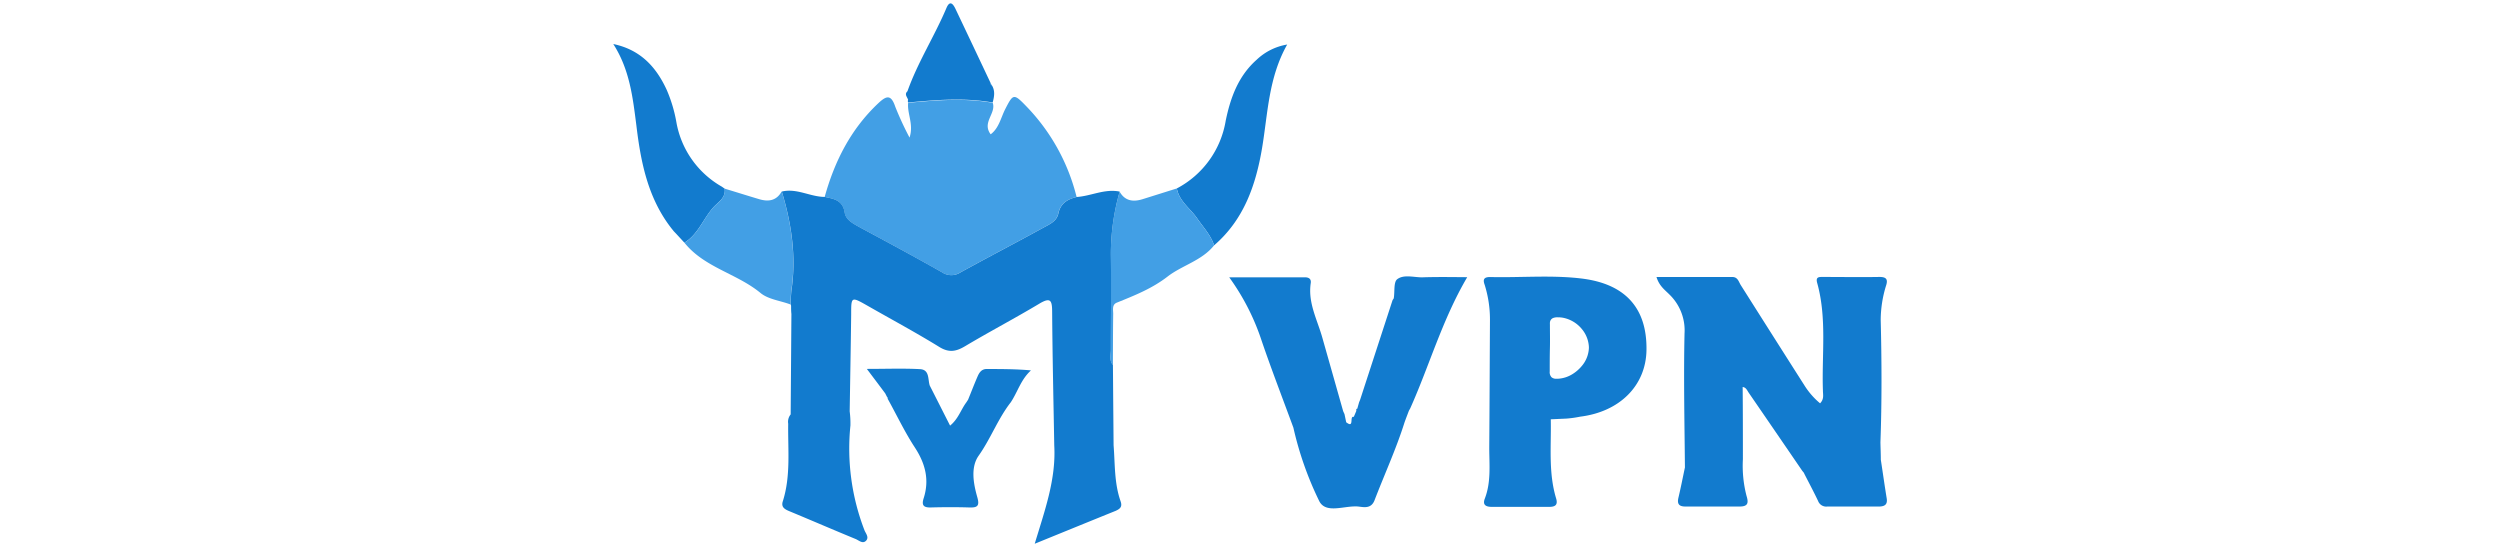 <svg id="Capa_1" data-name="Capa 1" xmlns="http://www.w3.org/2000/svg" viewBox="0 0 640 140"><path d="M275.61,50.43c-2.34.56-4.14,1.6-4.7,4.24-.42,2-2.31,2.78-3.88,3.64-7,3.85-14.18,7.57-21.22,11.45a4.24,4.24,0,0,1-4.69-.06c-6.88-3.9-13.85-7.65-20.82-11.39-1.77-1-3.78-1.92-4.09-3.9-.49-3.18-2.76-3.5-5.09-4,2.53-9.12,6.67-17.32,13.67-23.93,2.05-1.93,3.29-2.46,4.39.82a80,80,0,0,0,3.66,7.92c1.13-3.41-.65-6.11-.35-8.9,7.22-.67,14.43-1.28,21.65,0,.92,2.75-2.83,5-.53,8.06,2.12-1.56,2.61-4.25,3.73-6.45,2-3.89,2.16-4.07,5.3-.82A50.89,50.89,0,0,1,275.61,50.43Z" style="fill:#429fe5"/><path d="M175.21,62.13l-2.15-2.33-.61-.64-.12-.16-.43-.53c-6.07-7.79-7.87-17-9-26.46C162,25,161.21,17.82,157,11.27c7,1.46,11,5.92,13.68,11.74a36.76,36.76,0,0,1,2.49,8.36,23.69,23.69,0,0,0,11.63,16.42l.65.46.05,0c.4,2.37-1.61,3.44-2.83,4.78C180,56,178.74,60,175.21,62.13Z" style="fill:#127bce"/><path d="M301.27,48.24a24,24,0,0,0,12.51-17.33C315,25,317,19.46,321.72,15.28a14.88,14.88,0,0,1,7.8-3.88c-4.8,8.5-4.94,17.64-6.43,26.51-1.6,9.47-4.65,18.33-12.27,24.89-.9-2.66-2.82-4.67-4.37-6.92C304.71,53.35,301.88,51.54,301.27,48.24Z" style="fill:#127bce"/><path d="M301.27,48.24c.61,3.3,3.44,5.11,5.18,7.64,1.55,2.25,3.47,4.26,4.37,6.92-3.15,3.94-8.17,5.1-11.92,8-4,3.09-8.46,4.84-13,6.68-1.29.53-.91,1.86-.92,2.9-.06,4.36-.06,8.72-.08,13.08-1-1.18-.53-2.57-.53-3.86,0-8.14.11-16.28,0-24.42a58,58,0,0,1,2.26-16.1c1.36,2.37,3.43,2.65,5.81,1.93C295.39,50.09,298.33,49.16,301.27,48.24Z" style="fill:#429fe5"/><path d="M175.21,62.13C178.74,60,180,56,182.64,53.06c1.22-1.34,3.23-2.41,2.83-4.78,3,.9,5.92,1.83,8.89,2.71,2.38.71,4.44.4,5.76-2,2.51,8.29,3.75,16.69,2.46,25.34a33.68,33.68,0,0,0-.17,3.63c-2.62-1-5.75-1.3-7.77-3C188.6,70,180.29,68.48,175.21,62.13Z" style="fill:#429fe5"/><path d="M253.94,21.87a.52.52,0,0,1-.32-.56q-4.49-9.52-9-19C244,1,243.18,0,242.31,2c-3.06,7.25-7.36,13.91-10,21.36-.86.79-.05,1.47.16,2.18a1.12,1.12,0,0,0,0,.7c7.22-.67,14.43-1.28,21.65,0C254.53,24.76,254.79,23.29,253.94,21.87Z" style="fill:#127bce"/><path d="M286.86,128.29c-1.63-4.63-1.4-9.51-1.78-14.3q-.09-10.29-.17-20.56c-1-1.18-.53-2.57-.53-3.86,0-8.14.11-16.28,0-24.42a58,58,0,0,1,2.26-16.1c-3.83-.79-7.33,1.14-11,1.38-2.34.56-4.14,1.6-4.7,4.24-.42,2-2.31,2.78-3.88,3.64-7,3.85-14.18,7.57-21.22,11.45a4.24,4.24,0,0,1-4.69-.06c-6.88-3.9-13.85-7.65-20.82-11.39-1.77-1-3.78-1.92-4.09-3.9-.49-3.18-2.76-3.5-5.09-4-3.72,0-7.16-2.3-11-1.37,2.51,8.29,3.75,16.69,2.46,25.34a33.68,33.68,0,0,0-.17,3.63l.08.25c0,.71,0,1.42.08,2.13q-.09,12.85-.19,25.7a3,3,0,0,0-.63,2.39c-.1,6.65.69,13.36-1.39,19.88-.5,1.57.65,2.08,1.86,2.58,5.61,2.33,11.18,4.74,16.8,7.05.82.34,1.79,1.32,2.65.44s-.09-1.89-.4-2.7a58.09,58.09,0,0,1-3.59-26.81,24.54,24.54,0,0,0-.19-3.62c.13-8.26.28-16.52.38-24.77,0-4.64,0-4.64,4.21-2.25,6.13,3.5,12.35,6.84,18.35,10.54,2.47,1.52,4.27,1.19,6.58-.18,6.27-3.74,12.74-7.13,19-10.88,2.94-1.77,3.29-.83,3.31,2.05.08,11.41.34,22.82.54,34.24.49,8.68-2.47,16.73-5,25.15,7.22-2.94,14-5.71,20.76-8.44C286.77,130.24,287.37,129.72,286.86,128.29Z" style="fill:#127bce"/><path d="M227.05,101.63a.51.51,0,0,1,.24.6Z" style="fill:#429fe5"/><path d="M252.62,94.46c-1.34,0-1.93.92-2.36,1.91-.87,2-1.63,4-2.43,5.95l0,0-.45.69c-1.39,1.86-2.06,4.25-4.16,5.95-1.82-3.58-3.51-6.93-5.21-10.27-.51-1.61,0-4.06-2.5-4.19-4.29-.23-8.59-.06-13.6-.06,1.9,2.52,3.31,4.39,4.71,6.27l.45.89a.51.51,0,0,1,.24.6c2.28,4.12,4.31,8.41,6.88,12.34,2.7,4.12,3.78,8.3,2.27,13-.57,1.79-.06,2.41,1.8,2.37,3.28-.09,6.57-.1,9.85,0,2.08.07,2.74-.33,2.07-2.66-1-3.51-1.73-7.66.36-10.6,3.1-4.39,4.94-9.47,8.23-13.68,1.75-2.63,2.57-5.81,5.16-8.15C260,94.46,256.31,94.48,252.62,94.46Z" style="fill:#127bce"/><path d="M172.45,59.16l.61.64Z" style="fill:#429fe5"/><path d="M171.9,58.47l.43.53Z" style="fill:#429fe5"/><path d="M364.05,71c-2.16,0-4.68-.8-6.36.48-.95.73-.61,3.13-.87,4.77,0,.23-.26.42-.34.64l-8.31,25.51c-.08.2-.17.4-.25.61-.15.54-.31,1.08-.46,1.62-.08,0-.23.06-.24.1a2.36,2.36,0,0,0,0,.46l-.65,1.53c-1.21-.33.25,3.08-1.94,1.38-.15-.7-.29-1.4-.44-2.09-.12-.26-.24-.52-.35-.78q-2.67-9.44-5.35-18.88c-1.29-4.55-3.69-8.86-2.94-13.86.17-1.1-.5-1.5-1.51-1.5H314.68A59,59,0,0,1,323,87.29c2.55,7.45,5.39,14.8,8.11,22.2h0a85.61,85.61,0,0,0,6.61,18.78c1.74,3.45,6.69,1,10.15,1.42,1.46.19,3.16.51,4-1.59,2.56-6.68,5.56-13.19,7.7-20,.36-1,.73-1.95,1.1-2.93.11-.2.22-.41.34-.61,4.93-11,8.22-22.76,14.6-33.6C371.35,70.93,367.7,70.87,364.05,71Z" style="fill:#127bce"/><path d="M185.42,48.25l-.65-.46Z" style="fill:#429fe5"/><path d="M253.94,21.87a.52.52,0,0,1-.32-.56C253.73,21.5,253.83,21.69,253.94,21.87Z" style="fill:#429fe5"/><path d="M483,127.61c-.54-3.3-1-6.61-1.51-9.92,0-1.48-.07-3-.1-4.44.38-10.46.33-20.93.07-31.39a30.22,30.22,0,0,1,1.33-8.61c.63-1.81.07-2.38-1.78-2.35-4.76.08-9.51,0-14.27,0-1,0-2-.09-1.54,1.54,2.53,9.08,1.14,18.38,1.47,27.58,0,1,.35,2.14-.73,3.23a19.41,19.41,0,0,1-4-4.58q-8.16-12.81-16.28-25.65c-.57-.89-.76-2.11-2.2-2.11H424.06c.69,2.29,2.15,3.31,3.3,4.47a12.76,12.76,0,0,1,3.88,10c-.25,11.43,0,22.86.1,34.29-.55,2.6-1.06,5.2-1.67,7.78-.37,1.61.21,2.23,1.82,2.22,4.62,0,9.23,0,13.85,0,2.18,0,2.32-.95,1.77-2.73a30.61,30.61,0,0,1-.93-9.35c0-6.17,0-12.35-.06-18.52.86.1,1.13.84,1.52,1.42q6.87,10,13.71,20l.5.63,0,.06c1.2,2.36,2.46,4.7,3.59,7.09a2.22,2.22,0,0,0,2.28,1.41c4.36,0,8.73,0,13.1,0C482.2,129.68,483.28,129.39,483,127.61Z" style="fill:#127bce"/><path d="M405.18,71.34c-7.87-1-15.81-.22-23.72-.42-1.56,0-1.9.61-1.38,2a29.83,29.83,0,0,1,1.35,8.95c-.06,10.92-.1,21.84-.18,32.75,0,4.35.5,8.75-1.13,13-.69,1.77.43,2.14,1.84,2.14q7.31,0,14.61,0c1.45,0,2.34-.41,1.79-2.19-2-6.63-1.22-13.46-1.36-20.23l4-.18a27.79,27.79,0,0,0,3.5-.49c10.19-1.26,16.91-8,17-17.16C421.62,79,416.22,72.78,405.18,71.34Zm-.41,22.55a7.27,7.27,0,0,1-.54.57,9.36,9.36,0,0,1-1.89,1.44,7.76,7.76,0,0,1-2.91,1,6.32,6.32,0,0,1-.75.06h0l-.49,0a1.76,1.76,0,0,1-1-.39,1.89,1.89,0,0,1-.46-1.48c0-2,0-4,.05-6s0-4,0-6a3.68,3.68,0,0,1,0-.49,1.35,1.35,0,0,1,.75-1.16,2.94,2.94,0,0,1,1.24-.21,7.18,7.18,0,0,1,1.54.15,8.28,8.28,0,0,1,4.55,2.74,7.74,7.74,0,0,1,1.85,4.16,6.81,6.81,0,0,1,.05.78A7.62,7.62,0,0,1,404.77,93.89Z" style="fill:#127bce"/></svg>